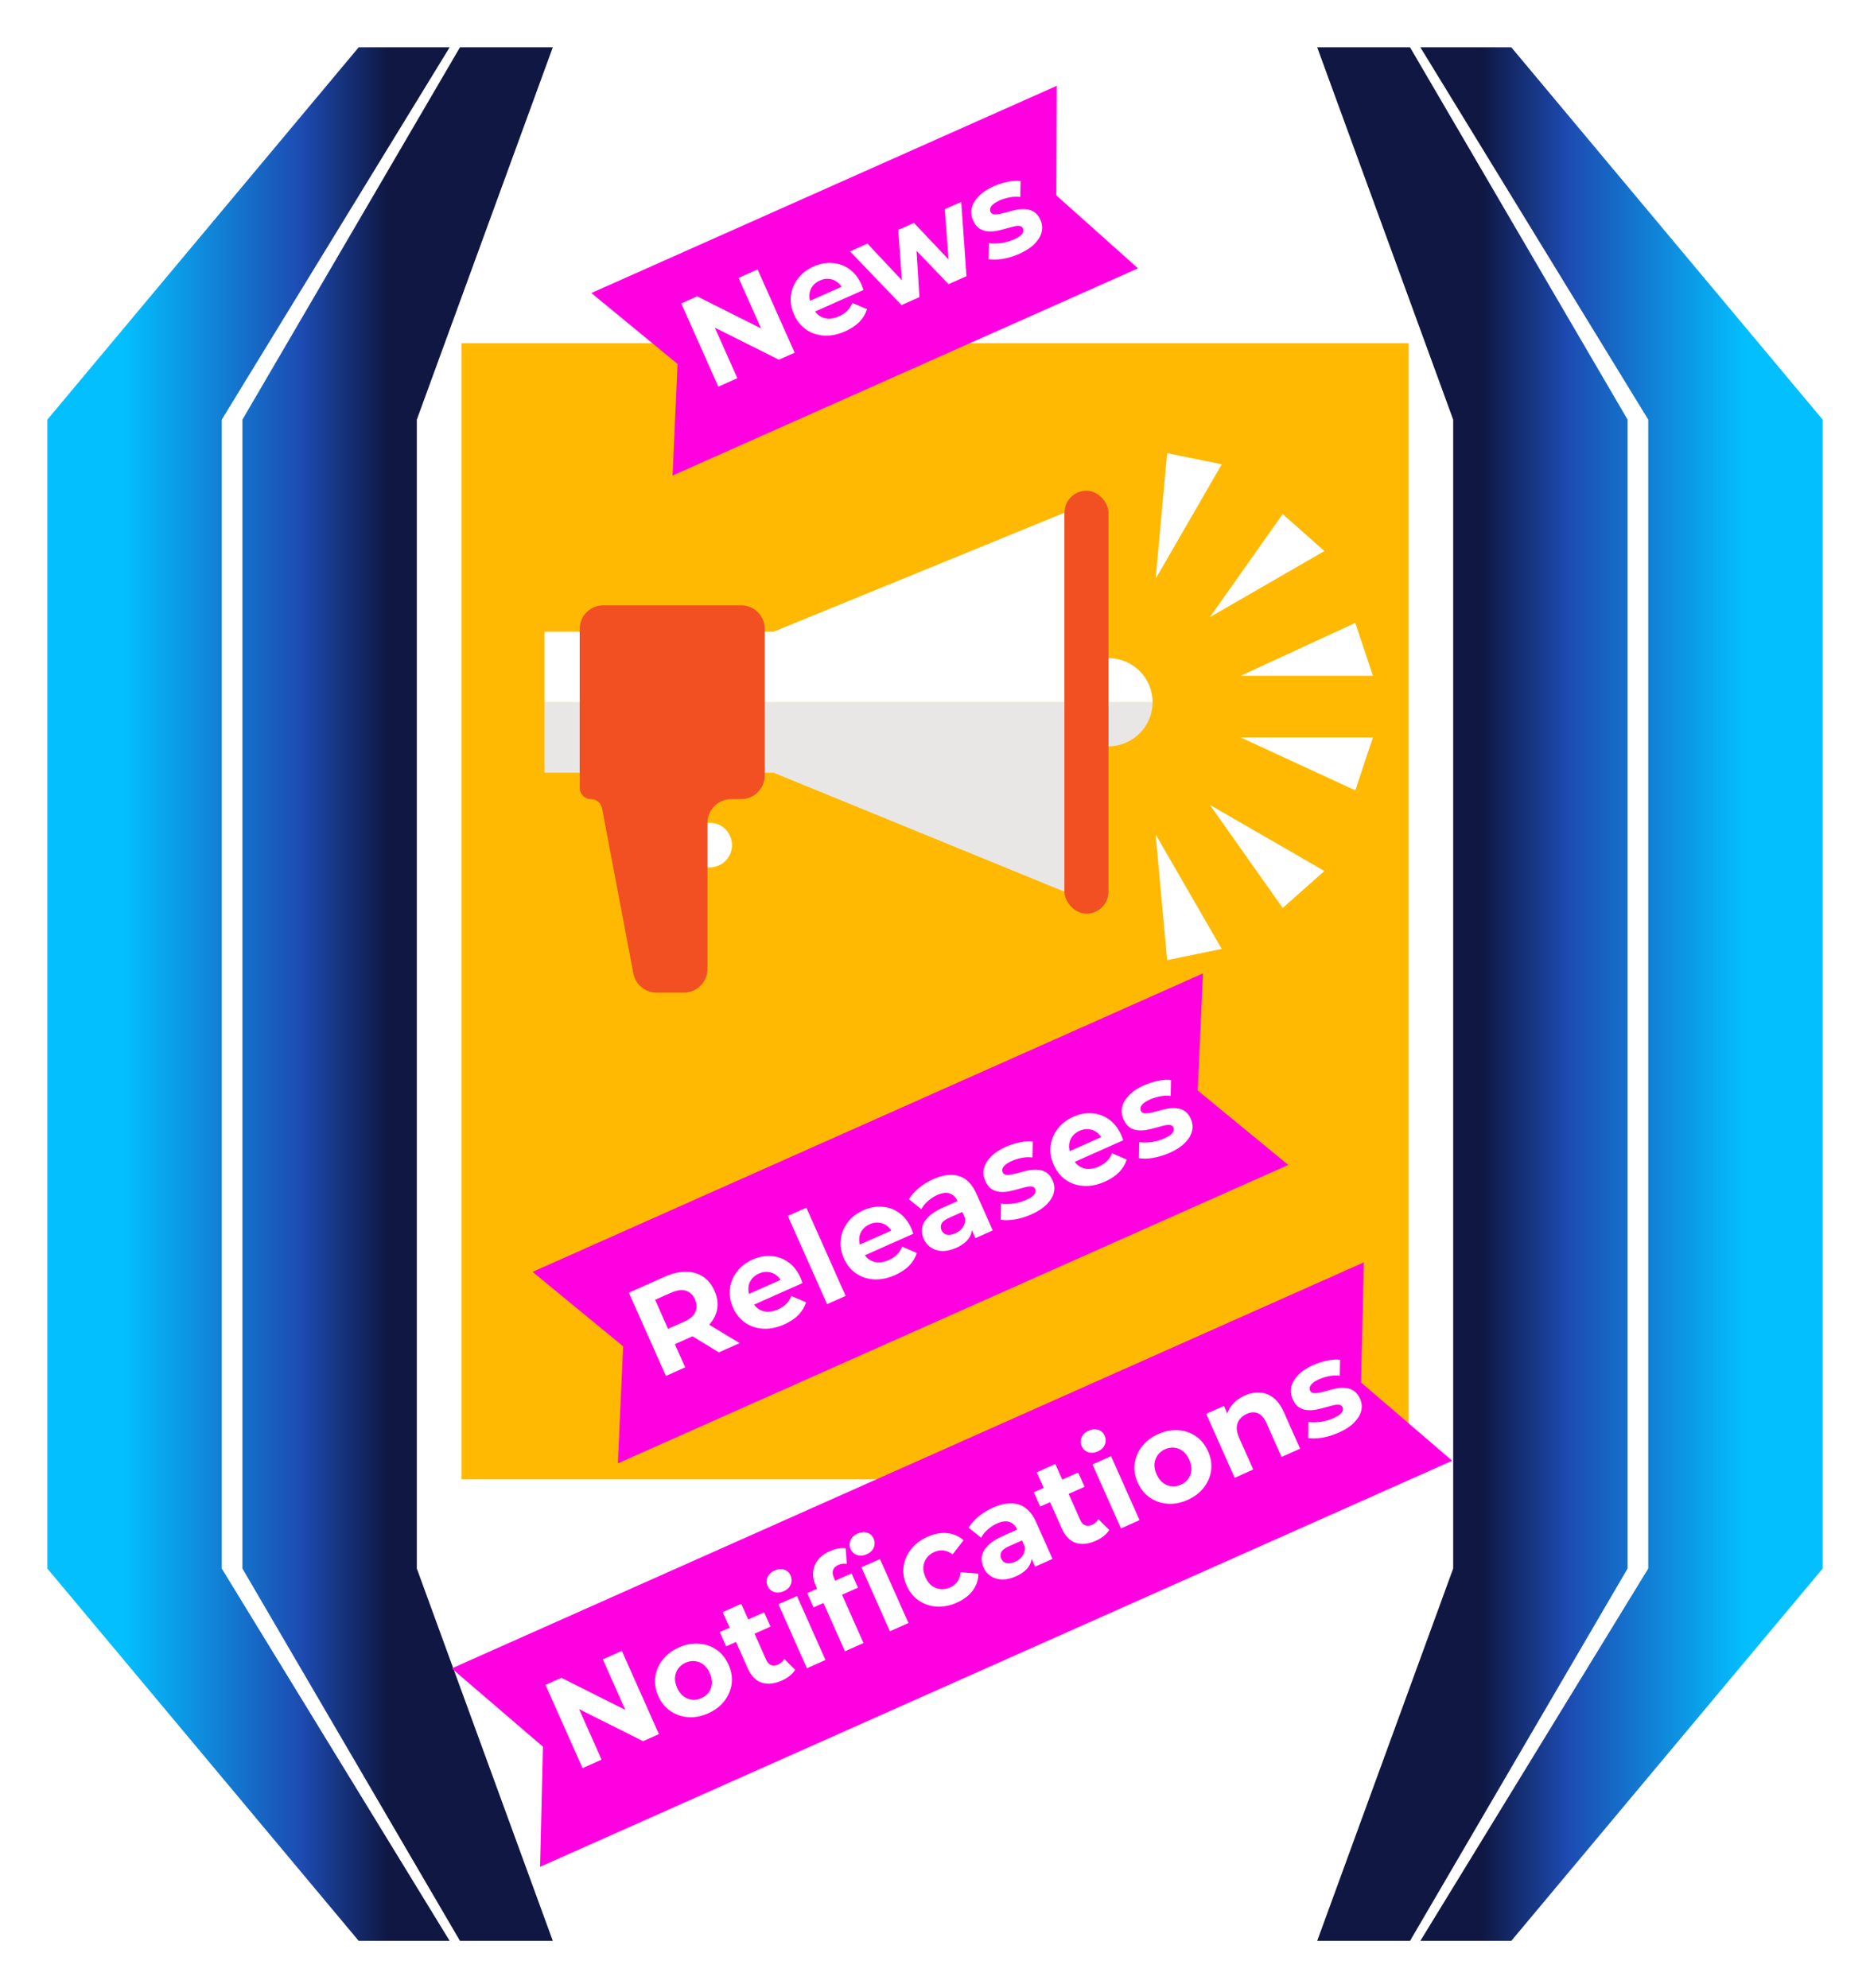<svg width="158" height="168" viewBox="0 0 158 168" fill="none" xmlns="http://www.w3.org/2000/svg">
<g filter="url(#filter0_d_188_1837)">
<path d="M39 25H119V121H39V25Z" fill="#FFB902"/>
<path fill-rule="evenodd" clip-rule="evenodd" d="M127.696 160L154 128.54L154 80.966V79.034V31.46L127.696 0H120.011L139.264 31.46L139.264 79.034V80.966V128.54L120.011 160H127.696ZM119.138 0L137.519 31.46L137.519 80.966H137.518V128.54L119.138 160H111.294L122.782 128.54L122.782 79.034H122.782L122.782 31.46L111.294 0H119.138Z" fill="url(#paint0_linear_188_1837)"/>
<path fill-rule="evenodd" clip-rule="evenodd" d="M30.304 0L4 31.46L4 79.034L4 80.966L4 128.54L30.304 160H37.989L18.736 128.54L18.736 80.966V79.034L18.736 31.46L37.989 0L30.304 0ZM38.862 160L20.481 128.54L20.481 79.034H20.482L20.482 31.46L38.862 0L46.706 0L35.218 31.46L35.218 80.966H35.218L35.218 128.54L46.706 160H38.862Z" fill="url(#paint1_linear_188_1837)"/>
</g>
<g filter="url(#filter1_d_188_1837)">
<path d="M49.962 20.761L89.285 3.253L89.249 12.508L96.151 18.674L56.827 36.182L57.25 26.755L49.962 20.761Z" fill="#FF00E1"/>
<path d="M60.693 28.674L57.561 21.64L58.907 21.04L65.312 24.257L64.659 24.548L62.404 19.483L64.012 18.767L67.144 25.802L65.808 26.396L59.392 23.184L60.045 22.893L62.3 27.958L60.693 28.674ZM71.417 23.995C70.8 24.27 70.204 24.391 69.628 24.359C69.058 24.323 68.553 24.154 68.114 23.852C67.671 23.544 67.331 23.122 67.092 22.585C66.851 22.043 66.761 21.509 66.824 20.983C66.891 20.448 67.09 19.966 67.421 19.537C67.749 19.102 68.188 18.762 68.737 18.518C69.266 18.282 69.793 18.184 70.316 18.224C70.843 18.254 71.325 18.425 71.761 18.737C72.193 19.042 72.54 19.486 72.799 20.069C72.826 20.129 72.854 20.201 72.883 20.284C72.909 20.361 72.934 20.434 72.957 20.504L68.565 22.459L68.158 21.545L71.726 19.957L71.243 20.497C71.118 20.215 70.952 19.996 70.746 19.839C70.54 19.682 70.311 19.591 70.059 19.567C69.804 19.536 69.543 19.58 69.275 19.699C69.007 19.819 68.796 19.985 68.642 20.198C68.492 20.401 68.407 20.635 68.389 20.9C68.368 21.159 68.421 21.432 68.549 21.72L68.657 21.961C68.788 22.256 68.968 22.489 69.197 22.66C69.429 22.822 69.689 22.91 69.978 22.927C70.269 22.933 70.576 22.865 70.898 22.721C71.186 22.593 71.418 22.438 71.593 22.255C71.775 22.07 71.918 21.85 72.022 21.595L73.258 22.128C73.136 22.52 72.921 22.876 72.615 23.197C72.305 23.512 71.906 23.778 71.417 23.995ZM76.175 21.781L71.819 17.242L73.296 16.584L76.985 20.517L76.282 20.83L75.898 15.426L77.225 14.835L80.934 18.759L80.231 19.072L79.828 13.676L81.215 13.059L81.662 19.338L80.145 20.013L76.931 16.664L77.394 16.458L77.683 21.11L76.175 21.781ZM86.126 17.446C85.664 17.652 85.195 17.797 84.718 17.881C84.246 17.955 83.848 17.963 83.526 17.906L83.547 16.548C83.864 16.591 84.212 16.589 84.591 16.54C84.975 16.482 85.331 16.38 85.659 16.234C86.021 16.073 86.256 15.916 86.364 15.763C86.48 15.607 86.503 15.452 86.434 15.298C86.378 15.171 86.276 15.104 86.128 15.098C85.985 15.081 85.808 15.1 85.599 15.153C85.39 15.206 85.16 15.268 84.911 15.338C84.668 15.406 84.418 15.466 84.159 15.517C83.898 15.561 83.645 15.569 83.4 15.542C83.155 15.514 82.929 15.43 82.722 15.29C82.522 15.146 82.353 14.92 82.216 14.612C82.063 14.27 82.026 13.926 82.104 13.578C82.189 13.227 82.386 12.895 82.696 12.58C83.002 12.259 83.417 11.982 83.939 11.749C84.308 11.585 84.701 11.459 85.118 11.369C85.536 11.279 85.906 11.255 86.23 11.296L86.204 12.644C85.874 12.606 85.563 12.62 85.271 12.686C84.983 12.742 84.715 12.825 84.467 12.935C84.119 13.09 83.885 13.251 83.766 13.416C83.647 13.581 83.62 13.738 83.686 13.885C83.746 14.019 83.847 14.094 83.991 14.111C84.141 14.124 84.323 14.107 84.535 14.061C84.747 14.015 84.975 13.958 85.217 13.89C85.464 13.812 85.718 13.751 85.979 13.707C86.24 13.663 86.49 13.656 86.728 13.687C86.97 13.707 87.195 13.788 87.402 13.928C87.606 14.062 87.777 14.283 87.914 14.591C88.063 14.927 88.095 15.269 88.011 15.62C87.923 15.964 87.721 16.295 87.405 16.612C87.095 16.927 86.669 17.205 86.126 17.446Z" fill="white"/>
</g>
<g filter="url(#filter2_d_188_1837)">
<path d="M45 103.472L101.64 78.254L101.197 88.147L108.845 94.437L52.205 119.654L52.648 109.762L45 103.472Z" fill="#FF00E1"/>
<path d="M56.265 112.267L53.133 105.232L56.178 103.877C56.808 103.596 57.397 103.459 57.945 103.464C58.49 103.462 58.971 103.597 59.389 103.868C59.807 104.14 60.134 104.54 60.37 105.069C60.602 105.592 60.68 106.099 60.602 106.591C60.521 107.077 60.297 107.521 59.931 107.925C59.565 108.329 59.067 108.671 58.438 108.952L56.297 109.905L56.703 108.869L57.893 111.542L56.265 112.267ZM60.737 110.276L57.842 108.506L59.581 107.732L62.496 109.493L60.737 110.276ZM56.784 109.05L55.72 108.608L57.77 107.696C58.273 107.472 58.6 107.198 58.752 106.873C58.902 106.541 58.892 106.185 58.721 105.803C58.548 105.414 58.29 105.168 57.947 105.064C57.604 104.96 57.181 105.02 56.678 105.244L54.628 106.156L55.007 105.06L56.784 109.05ZM66.263 107.912C65.647 108.186 65.05 108.307 64.474 108.275C63.904 108.239 63.4 108.071 62.96 107.769C62.518 107.46 62.177 107.038 61.939 106.502C61.697 105.959 61.608 105.425 61.671 104.899C61.737 104.364 61.936 103.882 62.267 103.454C62.596 103.019 63.034 102.679 63.584 102.434C64.113 102.198 64.639 102.101 65.163 102.14C65.69 102.171 66.171 102.342 66.607 102.653C67.04 102.958 67.386 103.402 67.645 103.985C67.672 104.045 67.7 104.117 67.729 104.201C67.755 104.277 67.78 104.351 67.803 104.421L63.412 106.376L63.005 105.461L66.572 103.873L66.09 104.413C65.965 104.131 65.799 103.912 65.593 103.755C65.386 103.598 65.157 103.508 64.906 103.483C64.651 103.452 64.389 103.496 64.121 103.615C63.853 103.735 63.643 103.901 63.489 104.114C63.338 104.317 63.254 104.552 63.236 104.817C63.214 105.075 63.267 105.348 63.396 105.636L63.503 105.877C63.634 106.172 63.814 106.405 64.043 106.576C64.275 106.738 64.536 106.827 64.824 106.843C65.116 106.849 65.422 106.781 65.744 106.638C66.032 106.509 66.264 106.354 66.44 106.172C66.622 105.986 66.765 105.766 66.868 105.511L68.105 106.044C67.982 106.436 67.768 106.792 67.461 107.114C67.151 107.428 66.752 107.694 66.263 107.912ZM69.884 106.203L66.564 98.747L68.132 98.049L71.451 105.505L69.884 106.203ZM75.625 103.744C75.009 104.018 74.412 104.139 73.836 104.107C73.267 104.071 72.762 103.902 72.323 103.6C71.88 103.292 71.54 102.869 71.301 102.333C71.059 101.791 70.97 101.257 71.033 100.731C71.1 100.196 71.298 99.714 71.629 99.285C71.957 98.85 72.396 98.51 72.946 98.266C73.475 98.03 74.001 97.932 74.525 97.972C75.052 98.002 75.533 98.173 75.969 98.485C76.402 98.79 76.748 99.234 77.008 99.817C77.034 99.877 77.062 99.949 77.091 100.032C77.118 100.109 77.142 100.182 77.165 100.252L72.774 102.207L72.367 101.293L75.934 99.705L75.452 100.244C75.327 99.963 75.161 99.744 74.955 99.587C74.748 99.43 74.519 99.339 74.267 99.315C74.013 99.284 73.751 99.328 73.484 99.447C73.216 99.567 73.005 99.733 72.851 99.946C72.7 100.149 72.616 100.383 72.598 100.648C72.576 100.907 72.629 101.18 72.758 101.468L72.865 101.709C72.996 102.004 73.176 102.237 73.405 102.408C73.638 102.569 73.898 102.658 74.186 102.674C74.478 102.681 74.785 102.613 75.106 102.469C75.394 102.341 75.626 102.186 75.802 102.003C75.984 101.818 76.127 101.598 76.23 101.343L77.467 101.876C77.344 102.268 77.13 102.624 76.823 102.945C76.514 103.26 76.114 103.526 75.625 103.744ZM82.415 100.624L81.945 99.569L81.742 99.383L80.9 97.493C80.751 97.159 80.531 96.944 80.24 96.848C79.956 96.75 79.602 96.795 79.18 96.983C78.892 97.111 78.628 97.285 78.389 97.504C78.153 97.713 77.972 97.939 77.846 98.179L76.796 97.334C76.998 96.995 77.282 96.677 77.646 96.378C78.011 96.079 78.408 95.834 78.836 95.643C79.66 95.276 80.387 95.186 81.015 95.371C81.644 95.557 82.141 96.062 82.508 96.886L83.882 99.971L82.415 100.624ZM80.803 101.438C80.38 101.626 79.987 101.717 79.623 101.711C79.256 101.697 78.937 101.603 78.666 101.426C78.395 101.25 78.191 101.008 78.053 100.7C77.91 100.378 77.862 100.062 77.909 99.753C77.962 99.44 78.13 99.141 78.412 98.854C78.691 98.562 79.105 98.293 79.654 98.048L81.091 97.409L81.499 98.323L80.232 98.887C79.864 99.051 79.636 99.224 79.549 99.408C79.469 99.588 79.469 99.768 79.55 99.949C79.639 100.15 79.788 100.277 79.995 100.329C80.207 100.371 80.45 100.331 80.725 100.209C80.986 100.092 81.194 99.928 81.348 99.715C81.499 99.495 81.567 99.244 81.554 98.961L82.117 99.577C82.158 99.976 82.068 100.333 81.847 100.648C81.626 100.963 81.278 101.227 80.803 101.438ZM87.155 98.61C86.693 98.816 86.224 98.96 85.747 99.044C85.275 99.118 84.877 99.127 84.555 99.07L84.576 97.711C84.892 97.755 85.24 97.753 85.62 97.704C86.004 97.646 86.359 97.543 86.688 97.397C87.049 97.236 87.285 97.079 87.393 96.927C87.509 96.771 87.532 96.616 87.463 96.462C87.407 96.335 87.305 96.268 87.157 96.261C87.013 96.245 86.837 96.263 86.628 96.316C86.419 96.369 86.189 96.431 85.94 96.502C85.697 96.57 85.447 96.629 85.188 96.68C84.927 96.724 84.674 96.733 84.429 96.705C84.184 96.678 83.958 96.594 83.751 96.453C83.55 96.31 83.382 96.084 83.245 95.776C83.092 95.434 83.055 95.089 83.133 94.742C83.218 94.391 83.415 94.058 83.725 93.744C84.031 93.423 84.446 93.146 84.968 92.913C85.337 92.749 85.73 92.622 86.147 92.532C86.565 92.443 86.935 92.418 87.259 92.459L87.233 93.807C86.903 93.769 86.592 93.784 86.3 93.849C86.012 93.905 85.744 93.989 85.496 94.099C85.148 94.254 84.914 94.414 84.795 94.579C84.676 94.745 84.649 94.901 84.715 95.049C84.775 95.183 84.876 95.258 85.02 95.274C85.17 95.287 85.352 95.271 85.564 95.225C85.776 95.178 86.004 95.121 86.246 95.053C86.493 94.976 86.746 94.915 87.008 94.871C87.269 94.827 87.519 94.82 87.757 94.85C87.999 94.871 88.224 94.951 88.431 95.092C88.635 95.226 88.806 95.447 88.943 95.755C89.092 96.09 89.124 96.433 89.04 96.784C88.952 97.128 88.75 97.459 88.434 97.776C88.124 98.09 87.698 98.368 87.155 98.61ZM93.358 95.848C92.742 96.123 92.145 96.244 91.569 96.211C90.999 96.176 90.495 96.007 90.055 95.705C89.613 95.397 89.272 94.974 89.034 94.438C88.792 93.896 88.703 93.361 88.766 92.836C88.832 92.3 89.031 91.818 89.362 91.39C89.691 90.955 90.129 90.615 90.678 90.371C91.208 90.135 91.734 90.037 92.258 90.077C92.785 90.107 93.266 90.278 93.702 90.59C94.135 90.895 94.481 91.339 94.74 91.922C94.767 91.982 94.795 92.054 94.824 92.137C94.85 92.214 94.875 92.287 94.898 92.357L90.507 94.312L90.1 93.398L93.667 91.809L93.185 92.349C93.06 92.068 92.894 91.849 92.688 91.692C92.481 91.535 92.252 91.444 92.001 91.42C91.746 91.388 91.484 91.433 91.216 91.552C90.948 91.671 90.738 91.837 90.584 92.05C90.433 92.254 90.349 92.488 90.331 92.753C90.309 93.011 90.362 93.285 90.491 93.573L90.598 93.814C90.729 94.109 90.909 94.342 91.138 94.513C91.371 94.674 91.631 94.763 91.919 94.779C92.211 94.786 92.517 94.717 92.839 94.574C93.127 94.446 93.359 94.291 93.535 94.108C93.717 93.923 93.86 93.702 93.963 93.448L95.2 93.981C95.077 94.373 94.863 94.729 94.556 95.05C94.246 95.365 93.847 95.631 93.358 95.848ZM98.834 93.41C98.371 93.616 97.902 93.761 97.425 93.845C96.953 93.919 96.555 93.927 96.233 93.87L96.254 92.512C96.57 92.556 96.919 92.553 97.298 92.505C97.682 92.446 98.037 92.344 98.366 92.198C98.728 92.037 98.963 91.88 99.071 91.727C99.187 91.572 99.21 91.417 99.141 91.263C99.085 91.135 98.983 91.068 98.835 91.062C98.692 91.045 98.515 91.064 98.306 91.117C98.097 91.17 97.867 91.232 97.618 91.303C97.375 91.371 97.125 91.43 96.867 91.481C96.605 91.525 96.352 91.533 96.107 91.506C95.862 91.478 95.636 91.394 95.429 91.254C95.228 91.11 95.06 90.884 94.922 90.576C94.77 90.235 94.733 89.89 94.811 89.542C94.896 89.191 95.093 88.859 95.403 88.544C95.709 88.223 96.124 87.946 96.646 87.714C97.015 87.55 97.408 87.423 97.825 87.333C98.243 87.243 98.614 87.219 98.937 87.26L98.911 88.608C98.581 88.57 98.27 88.584 97.978 88.65C97.69 88.706 97.422 88.789 97.174 88.899C96.826 89.055 96.592 89.215 96.473 89.38C96.354 89.546 96.327 89.702 96.393 89.849C96.453 89.983 96.554 90.058 96.698 90.075C96.848 90.088 97.03 90.072 97.242 90.025C97.454 89.979 97.681 89.922 97.924 89.854C98.171 89.776 98.424 89.715 98.686 89.671C98.947 89.627 99.197 89.62 99.435 89.651C99.677 89.671 99.902 89.752 100.109 89.893C100.313 90.026 100.484 90.248 100.621 90.556C100.77 90.891 100.802 91.234 100.718 91.584C100.63 91.928 100.428 92.259 100.112 92.576C99.802 92.891 99.376 93.169 98.834 93.41Z" fill="white"/>
</g>
<g filter="url(#filter3_d_188_1837)">
<path d="M38.167 136.981L115.236 102.668L114.995 112.819L122.699 119.432L45.631 153.745L45.872 143.594L38.167 136.981Z" fill="#FF00E1"/>
<path d="M49.222 145.406L46.09 138.372L47.437 137.773L53.842 140.99L53.189 141.28L50.934 136.216L52.542 135.5L55.674 142.534L54.337 143.129L47.922 139.917L48.575 139.626L50.83 144.691L49.222 145.406ZM59.836 140.777C59.26 141.034 58.694 141.141 58.137 141.1C57.588 141.056 57.09 140.884 56.644 140.585C56.201 140.276 55.861 139.854 55.622 139.318C55.38 138.775 55.294 138.24 55.364 137.711C55.437 137.173 55.643 136.688 55.981 136.257C56.322 135.816 56.781 135.467 57.357 135.21C57.927 134.957 58.489 134.851 59.046 134.892C59.599 134.927 60.095 135.095 60.535 135.397C60.974 135.699 61.316 136.125 61.561 136.674C61.8 137.21 61.886 137.746 61.819 138.281C61.749 138.81 61.544 139.295 61.202 139.736C60.861 140.177 60.405 140.524 59.836 140.777ZM59.263 139.491C59.524 139.375 59.732 139.21 59.886 138.997C60.04 138.784 60.128 138.54 60.15 138.265C60.169 137.984 60.11 137.689 59.973 137.381C59.833 137.066 59.653 136.825 59.434 136.657C59.215 136.49 58.975 136.392 58.714 136.364C58.452 136.336 58.191 136.38 57.93 136.496C57.669 136.613 57.461 136.778 57.307 136.991C57.153 137.204 57.062 137.449 57.033 137.727C57.011 138.002 57.069 138.296 57.21 138.611C57.347 138.919 57.526 139.161 57.748 139.335C57.974 139.499 58.218 139.595 58.479 139.623C58.74 139.652 59.002 139.607 59.263 139.491ZM66.059 138.007C65.422 138.29 64.855 138.35 64.357 138.186C63.856 138.016 63.462 137.61 63.175 136.967L61.064 132.223L62.631 131.525L64.734 136.248C64.836 136.476 64.975 136.627 65.152 136.701C65.326 136.767 65.517 136.755 65.725 136.662C65.973 136.552 66.154 136.391 66.269 136.179L67.183 137.097C67.073 137.282 66.917 137.456 66.716 137.618C66.519 137.77 66.3 137.899 66.059 138.007ZM61.353 135.117L60.816 133.911L64.564 132.242L65.101 133.448L61.353 135.117ZM68.179 136.966L65.772 131.56L67.34 130.862L69.747 136.268L68.179 136.966ZM66.221 130.457C65.932 130.586 65.661 130.606 65.405 130.519C65.15 130.432 64.967 130.265 64.856 130.017C64.746 129.769 64.744 129.521 64.85 129.273C64.957 129.025 65.154 128.837 65.442 128.709C65.73 128.58 66 128.556 66.253 128.637C66.502 128.71 66.682 128.871 66.793 129.119C66.909 129.38 66.915 129.638 66.812 129.893C66.713 130.138 66.515 130.326 66.221 130.457ZM71.393 135.536L68.932 130.009C68.661 129.399 68.625 128.833 68.826 128.31C69.024 127.78 69.457 127.366 70.127 127.068C70.355 126.967 70.583 126.893 70.812 126.848C71.047 126.799 71.261 126.792 71.453 126.827L71.547 128.146C71.433 128.125 71.315 128.121 71.192 128.135C71.07 128.149 70.949 128.183 70.829 128.237C70.601 128.339 70.453 128.485 70.385 128.675C70.321 128.856 70.348 129.077 70.464 129.339L70.688 129.841L71.028 130.496L72.96 134.838L71.393 135.536ZM68.742 131.827L68.205 130.621L71.954 128.952L72.49 130.158L68.742 131.827ZM75.191 133.844L72.784 128.438L74.352 127.74L76.759 133.146L75.191 133.844ZM73.233 127.335C72.944 127.464 72.673 127.484 72.417 127.397C72.162 127.31 71.979 127.143 71.868 126.895C71.758 126.647 71.756 126.399 71.862 126.151C71.969 125.903 72.166 125.715 72.454 125.587C72.742 125.459 73.012 125.435 73.265 125.515C73.514 125.588 73.694 125.749 73.805 125.997C73.921 126.258 73.927 126.516 73.824 126.771C73.725 127.016 73.527 127.204 73.233 127.335ZM80.857 131.418C80.274 131.678 79.703 131.791 79.143 131.76C78.58 131.721 78.074 131.549 77.625 131.244C77.182 130.935 76.842 130.513 76.603 129.977C76.362 129.434 76.276 128.898 76.345 128.37C76.419 127.831 76.631 127.343 76.982 126.906C77.33 126.462 77.796 126.11 78.379 125.851C78.948 125.597 79.497 125.497 80.027 125.55C80.553 125.597 81.016 125.797 81.413 126.149L80.488 127.344C80.234 127.152 79.973 127.043 79.705 127.018C79.444 126.99 79.189 127.031 78.941 127.142C78.673 127.261 78.459 127.429 78.298 127.645C78.138 127.861 78.043 128.108 78.014 128.385C77.992 128.66 78.051 128.955 78.191 129.27C78.331 129.585 78.511 129.826 78.73 129.993C78.956 130.158 79.202 130.252 79.47 130.277C79.739 130.303 80.007 130.256 80.275 130.136C80.522 130.026 80.725 129.868 80.882 129.661C81.042 129.445 81.135 129.175 81.159 128.851L82.671 128.973C82.663 129.498 82.503 129.975 82.188 130.404C81.87 130.827 81.427 131.164 80.857 131.418ZM87.462 128.381L86.992 127.326L86.789 127.14L85.948 125.25C85.799 124.915 85.578 124.7 85.287 124.605C85.003 124.507 84.649 124.552 84.227 124.74C83.939 124.868 83.675 125.042 83.436 125.261C83.2 125.47 83.019 125.695 82.894 125.936L81.843 125.091C82.045 124.752 82.329 124.433 82.694 124.134C83.058 123.836 83.455 123.591 83.884 123.4C84.708 123.033 85.434 122.942 86.062 123.128C86.691 123.314 87.189 123.819 87.556 124.643L88.929 127.728L87.462 128.381ZM85.85 129.195C85.428 129.383 85.035 129.474 84.671 129.467C84.303 129.454 83.984 129.359 83.713 129.183C83.442 129.007 83.238 128.765 83.101 128.457C82.957 128.135 82.909 127.819 82.956 127.509C83.009 127.197 83.177 126.897 83.459 126.611C83.738 126.318 84.152 126.05 84.702 125.805L86.139 125.165L86.546 126.08L85.28 126.644C84.911 126.808 84.683 126.981 84.596 127.164C84.516 127.345 84.516 127.525 84.597 127.706C84.686 127.907 84.835 128.034 85.043 128.086C85.254 128.128 85.497 128.088 85.772 127.966C86.033 127.849 86.241 127.685 86.395 127.472C86.546 127.252 86.615 127 86.601 126.717L87.164 127.334C87.205 127.733 87.116 128.09 86.895 128.405C86.674 128.72 86.325 128.983 85.85 129.195ZM92.594 126.192C91.958 126.476 91.391 126.536 90.892 126.372C90.391 126.202 89.998 125.795 89.711 125.152L87.599 120.409L89.167 119.711L91.27 124.434C91.371 124.662 91.511 124.812 91.688 124.886C91.862 124.953 92.053 124.94 92.261 124.848C92.509 124.737 92.69 124.576 92.804 124.365L93.719 125.282C93.609 125.468 93.453 125.641 93.252 125.803C93.055 125.955 92.836 126.085 92.594 126.192ZM87.888 123.303L87.351 122.097L91.1 120.428L91.637 121.634L87.888 123.303ZM94.715 125.152L92.308 119.745L93.876 119.048L96.283 124.454L94.715 125.152ZM92.756 118.643C92.468 118.771 92.196 118.792 91.941 118.705C91.685 118.618 91.502 118.45 91.392 118.203C91.282 117.955 91.28 117.707 91.386 117.459C91.492 117.211 91.69 117.023 91.978 116.894C92.266 116.766 92.536 116.742 92.788 116.822C93.038 116.896 93.218 117.057 93.328 117.304C93.445 117.566 93.451 117.824 93.348 118.078C93.248 118.323 93.051 118.512 92.756 118.643ZM100.346 122.741C99.77 122.998 99.204 123.105 98.647 123.064C98.098 123.02 97.6 122.848 97.154 122.549C96.711 122.24 96.371 121.818 96.132 121.282C95.89 120.739 95.804 120.204 95.874 119.675C95.947 119.136 96.153 118.652 96.491 118.22C96.832 117.779 97.291 117.431 97.867 117.174C98.437 116.92 98.999 116.814 99.556 116.856C100.109 116.89 100.605 117.059 101.045 117.361C101.484 117.663 101.826 118.088 102.071 118.638C102.31 119.174 102.396 119.709 102.329 120.245C102.259 120.773 102.054 121.258 101.712 121.699C101.371 122.14 100.915 122.488 100.346 122.741ZM99.773 121.455C100.034 121.339 100.242 121.174 100.396 120.961C100.55 120.748 100.638 120.504 100.66 120.229C100.679 119.948 100.62 119.653 100.483 119.345C100.343 119.03 100.163 118.789 99.944 118.621C99.725 118.454 99.485 118.356 99.224 118.328C98.963 118.3 98.701 118.344 98.44 118.46C98.179 118.577 97.971 118.741 97.817 118.954C97.663 119.167 97.572 119.413 97.543 119.691C97.52 119.965 97.58 120.26 97.72 120.575C97.857 120.883 98.037 121.124 98.259 121.298C98.484 121.463 98.728 121.559 98.989 121.587C99.251 121.615 99.512 121.571 99.773 121.455ZM105.166 113.925C105.594 113.734 106.015 113.651 106.427 113.676C106.844 113.691 107.228 113.833 107.58 114.102C107.93 114.364 108.227 114.769 108.471 115.319L109.849 118.414L108.282 119.112L107.011 116.258C106.817 115.822 106.577 115.544 106.29 115.423C106.01 115.299 105.696 115.314 105.347 115.469C105.1 115.579 104.899 115.733 104.746 115.93C104.596 116.117 104.512 116.343 104.494 116.608C104.482 116.87 104.551 117.168 104.7 117.503L105.89 120.176L104.322 120.874L101.915 115.468L103.413 114.801L104.079 116.299L103.597 115.972C103.63 115.523 103.784 115.122 104.059 114.766C104.334 114.411 104.703 114.13 105.166 113.925ZM113.125 117.052C112.663 117.257 112.193 117.402 111.717 117.486C111.244 117.56 110.846 117.568 110.524 117.511L110.545 116.153C110.862 116.197 111.21 116.194 111.59 116.146C111.973 116.087 112.329 115.985 112.657 115.839C113.019 115.678 113.254 115.521 113.363 115.368C113.478 115.213 113.502 115.058 113.433 114.904C113.376 114.776 113.274 114.709 113.127 114.703C112.983 114.686 112.807 114.705 112.597 114.758C112.388 114.811 112.159 114.873 111.91 114.944C111.667 115.012 111.416 115.071 111.158 115.122C110.897 115.166 110.643 115.174 110.399 115.147C110.154 115.119 109.927 115.035 109.72 114.895C109.52 114.751 109.351 114.525 109.214 114.217C109.062 113.876 109.025 113.531 109.103 113.183C109.187 112.832 109.385 112.5 109.694 112.185C110.001 111.864 110.415 111.587 110.938 111.355C111.306 111.191 111.699 111.064 112.117 110.974C112.535 110.884 112.905 110.86 113.228 110.901L113.202 112.249C112.872 112.211 112.561 112.225 112.27 112.291C111.982 112.347 111.714 112.43 111.466 112.54C111.117 112.696 110.884 112.856 110.765 113.021C110.646 113.186 110.619 113.343 110.684 113.49C110.744 113.624 110.846 113.699 110.99 113.716C111.14 113.729 111.321 113.712 111.533 113.666C111.746 113.62 111.973 113.563 112.216 113.495C112.462 113.417 112.716 113.356 112.977 113.312C113.239 113.268 113.488 113.261 113.727 113.292C113.969 113.312 114.193 113.393 114.4 113.534C114.604 113.668 114.775 113.889 114.912 114.197C115.061 114.532 115.094 114.875 115.009 115.225C114.921 115.569 114.719 115.9 114.403 116.217C114.094 116.532 113.668 116.81 113.125 117.052Z" fill="white"/>
</g>
<g filter="url(#filter4_d_188_1837)">
<path d="M61.597 66.475C60.589 64.728 57.912 65.578 58.096 67.586C58.198 68.702 59.248 69.482 60.345 69.257C61.603 69 62.239 67.586 61.597 66.475Z" fill="white"/>
<path fill-rule="evenodd" clip-rule="evenodd" d="M93.665 59.06H93.654C93.656 59.06 93.658 59.06 93.66 59.06C93.662 59.06 93.663 59.06 93.665 59.06ZM97.383 55.337H89.936V55.348C89.936 55.344 89.936 55.34 89.936 55.337C89.936 53.28 91.603 51.613 93.66 51.613C95.716 51.613 97.383 53.28 97.383 55.337Z" fill="white"/>
<path fill-rule="evenodd" clip-rule="evenodd" d="M97.383 55.337C97.383 55.337 97.383 55.337 97.383 55.337C97.383 57.393 95.716 59.06 93.66 59.06C91.603 59.06 89.936 57.393 89.936 55.337C89.936 55.333 89.936 55.33 89.936 55.326V55.337H97.383Z" fill="#E9E6E6"/>
<path d="M46 49.379H65.362L89.936 39.326V55.337H46V49.379Z" fill="white"/>
<path d="M46 61.294H65.362L89.936 71.347V55.337H46V61.294Z" fill="#E9E6E6"/>
<path fill-rule="evenodd" clip-rule="evenodd" d="M64.617 49.145C64.617 48.041 63.721 47.145 62.617 47.145H50.979C49.874 47.145 48.979 48.041 48.979 49.145V62.575C48.979 63.102 49.405 63.528 49.932 63.528C50.39 63.528 50.783 63.854 50.868 64.304L53.511 78.249C53.69 79.194 54.515 79.877 55.476 79.877H57.777C58.881 79.877 59.777 78.982 59.777 77.877V65.528C59.777 64.424 60.672 63.528 61.777 63.528H62.617C63.721 63.528 64.617 62.633 64.617 61.528V49.145Z" fill="#F25022"/>
<rect x="89.936" y="37.464" width="3.723" height="35.745" rx="1.862" fill="#F25022"/>
<path d="M104.83 53.103L114.511 48.635L116 53.103H104.83Z" fill="white"/>
<path d="M102.227 48.149L108.377 39.439L111.901 42.564L102.227 48.149Z" fill="white"/>
<path d="M102.227 64.014L108.377 72.724L111.901 69.599L102.227 64.014Z" fill="white"/>
<path d="M97.642 66.511L98.613 77.129L103.227 76.184L97.642 66.511Z" fill="white"/>
<path d="M97.642 44.908L98.613 34.29L103.227 35.234L97.642 44.908Z" fill="white"/>
<path d="M104.83 58.316L114.511 62.784L116 58.316H104.83Z" fill="white"/>
</g>
<defs>
<filter id="filter0_d_188_1837" x="0" y="0" width="158" height="168" filterUnits="userSpaceOnUse" color-interpolation-filters="sRGB">
<feFlood flood-opacity="0" result="BackgroundImageFix"/>
<feColorMatrix in="SourceAlpha" type="matrix" values="0 0 0 0 0 0 0 0 0 0 0 0 0 0 0 0 0 0 127 0" result="hardAlpha"/>
<feOffset dy="4"/>
<feGaussianBlur stdDeviation="2"/>
<feComposite in2="hardAlpha" operator="out"/>
<feColorMatrix type="matrix" values="0 0 0 0 0 0 0 0 0 0 0 0 0 0 0 0 0 0 0.25 0"/>
<feBlend mode="normal" in2="BackgroundImageFix" result="effect1_dropShadow_188_1837"/>
<feBlend mode="normal" in="SourceGraphic" in2="effect1_dropShadow_188_1837" result="shape"/>
</filter>
<filter id="filter1_d_188_1837" x="45.962" y="3.253" width="54.19" height="40.929" filterUnits="userSpaceOnUse" color-interpolation-filters="sRGB">
<feFlood flood-opacity="0" result="BackgroundImageFix"/>
<feColorMatrix in="SourceAlpha" type="matrix" values="0 0 0 0 0 0 0 0 0 0 0 0 0 0 0 0 0 0 127 0" result="hardAlpha"/>
<feOffset dy="4"/>
<feGaussianBlur stdDeviation="2"/>
<feComposite in2="hardAlpha" operator="out"/>
<feColorMatrix type="matrix" values="0 0 0 0 0 0 0 0 0 0 0 0 0 0 0 0 0 0 0.25 0"/>
<feBlend mode="normal" in2="BackgroundImageFix" result="effect1_dropShadow_188_1837"/>
<feBlend mode="normal" in="SourceGraphic" in2="effect1_dropShadow_188_1837" result="shape"/>
</filter>
<filter id="filter2_d_188_1837" x="41" y="78.254" width="71.845" height="49.401" filterUnits="userSpaceOnUse" color-interpolation-filters="sRGB">
<feFlood flood-opacity="0" result="BackgroundImageFix"/>
<feColorMatrix in="SourceAlpha" type="matrix" values="0 0 0 0 0 0 0 0 0 0 0 0 0 0 0 0 0 0 127 0" result="hardAlpha"/>
<feOffset dy="4"/>
<feGaussianBlur stdDeviation="2"/>
<feComposite in2="hardAlpha" operator="out"/>
<feColorMatrix type="matrix" values="0 0 0 0 0 0 0 0 0 0 0 0 0 0 0 0 0 0 0.25 0"/>
<feBlend mode="normal" in2="BackgroundImageFix" result="effect1_dropShadow_188_1837"/>
<feBlend mode="normal" in="SourceGraphic" in2="effect1_dropShadow_188_1837" result="shape"/>
</filter>
<filter id="filter3_d_188_1837" x="34.167" y="102.668" width="92.532" height="59.077" filterUnits="userSpaceOnUse" color-interpolation-filters="sRGB">
<feFlood flood-opacity="0" result="BackgroundImageFix"/>
<feColorMatrix in="SourceAlpha" type="matrix" values="0 0 0 0 0 0 0 0 0 0 0 0 0 0 0 0 0 0 127 0" result="hardAlpha"/>
<feOffset dy="4"/>
<feGaussianBlur stdDeviation="2"/>
<feComposite in2="hardAlpha" operator="out"/>
<feColorMatrix type="matrix" values="0 0 0 0 0 0 0 0 0 0 0 0 0 0 0 0 0 0 0.25 0"/>
<feBlend mode="normal" in2="BackgroundImageFix" result="effect1_dropShadow_188_1837"/>
<feBlend mode="normal" in="SourceGraphic" in2="effect1_dropShadow_188_1837" result="shape"/>
</filter>
<filter id="filter4_d_188_1837" x="42" y="34.29" width="78" height="53.587" filterUnits="userSpaceOnUse" color-interpolation-filters="sRGB">
<feFlood flood-opacity="0" result="BackgroundImageFix"/>
<feColorMatrix in="SourceAlpha" type="matrix" values="0 0 0 0 0 0 0 0 0 0 0 0 0 0 0 0 0 0 127 0" result="hardAlpha"/>
<feOffset dy="4"/>
<feGaussianBlur stdDeviation="2"/>
<feComposite in2="hardAlpha" operator="out"/>
<feColorMatrix type="matrix" values="0 0 0 0 0 0 0 0 0 0 0 0 0 0 0 0 0 0 0.25 0"/>
<feBlend mode="normal" in2="BackgroundImageFix" result="effect1_dropShadow_188_1837"/>
<feBlend mode="normal" in="SourceGraphic" in2="effect1_dropShadow_188_1837" result="shape"/>
</filter>
<linearGradient id="paint0_linear_188_1837" x1="154" y1="80" x2="111.294" y2="80" gradientUnits="userSpaceOnUse">
<stop offset="0.15" stop-color="#03BFFE"/>
<stop offset="0.5" stop-color="#1D4CB3"/>
<stop offset="0.675" stop-color="#0F1742"/>
</linearGradient>
<linearGradient id="paint1_linear_188_1837" x1="4" y1="80" x2="46.706" y2="80" gradientUnits="userSpaceOnUse">
<stop offset="0.15" stop-color="#03BFFE"/>
<stop offset="0.5" stop-color="#1D4CB3"/>
<stop offset="0.675" stop-color="#0F1742"/>
</linearGradient>
</defs>
</svg>
